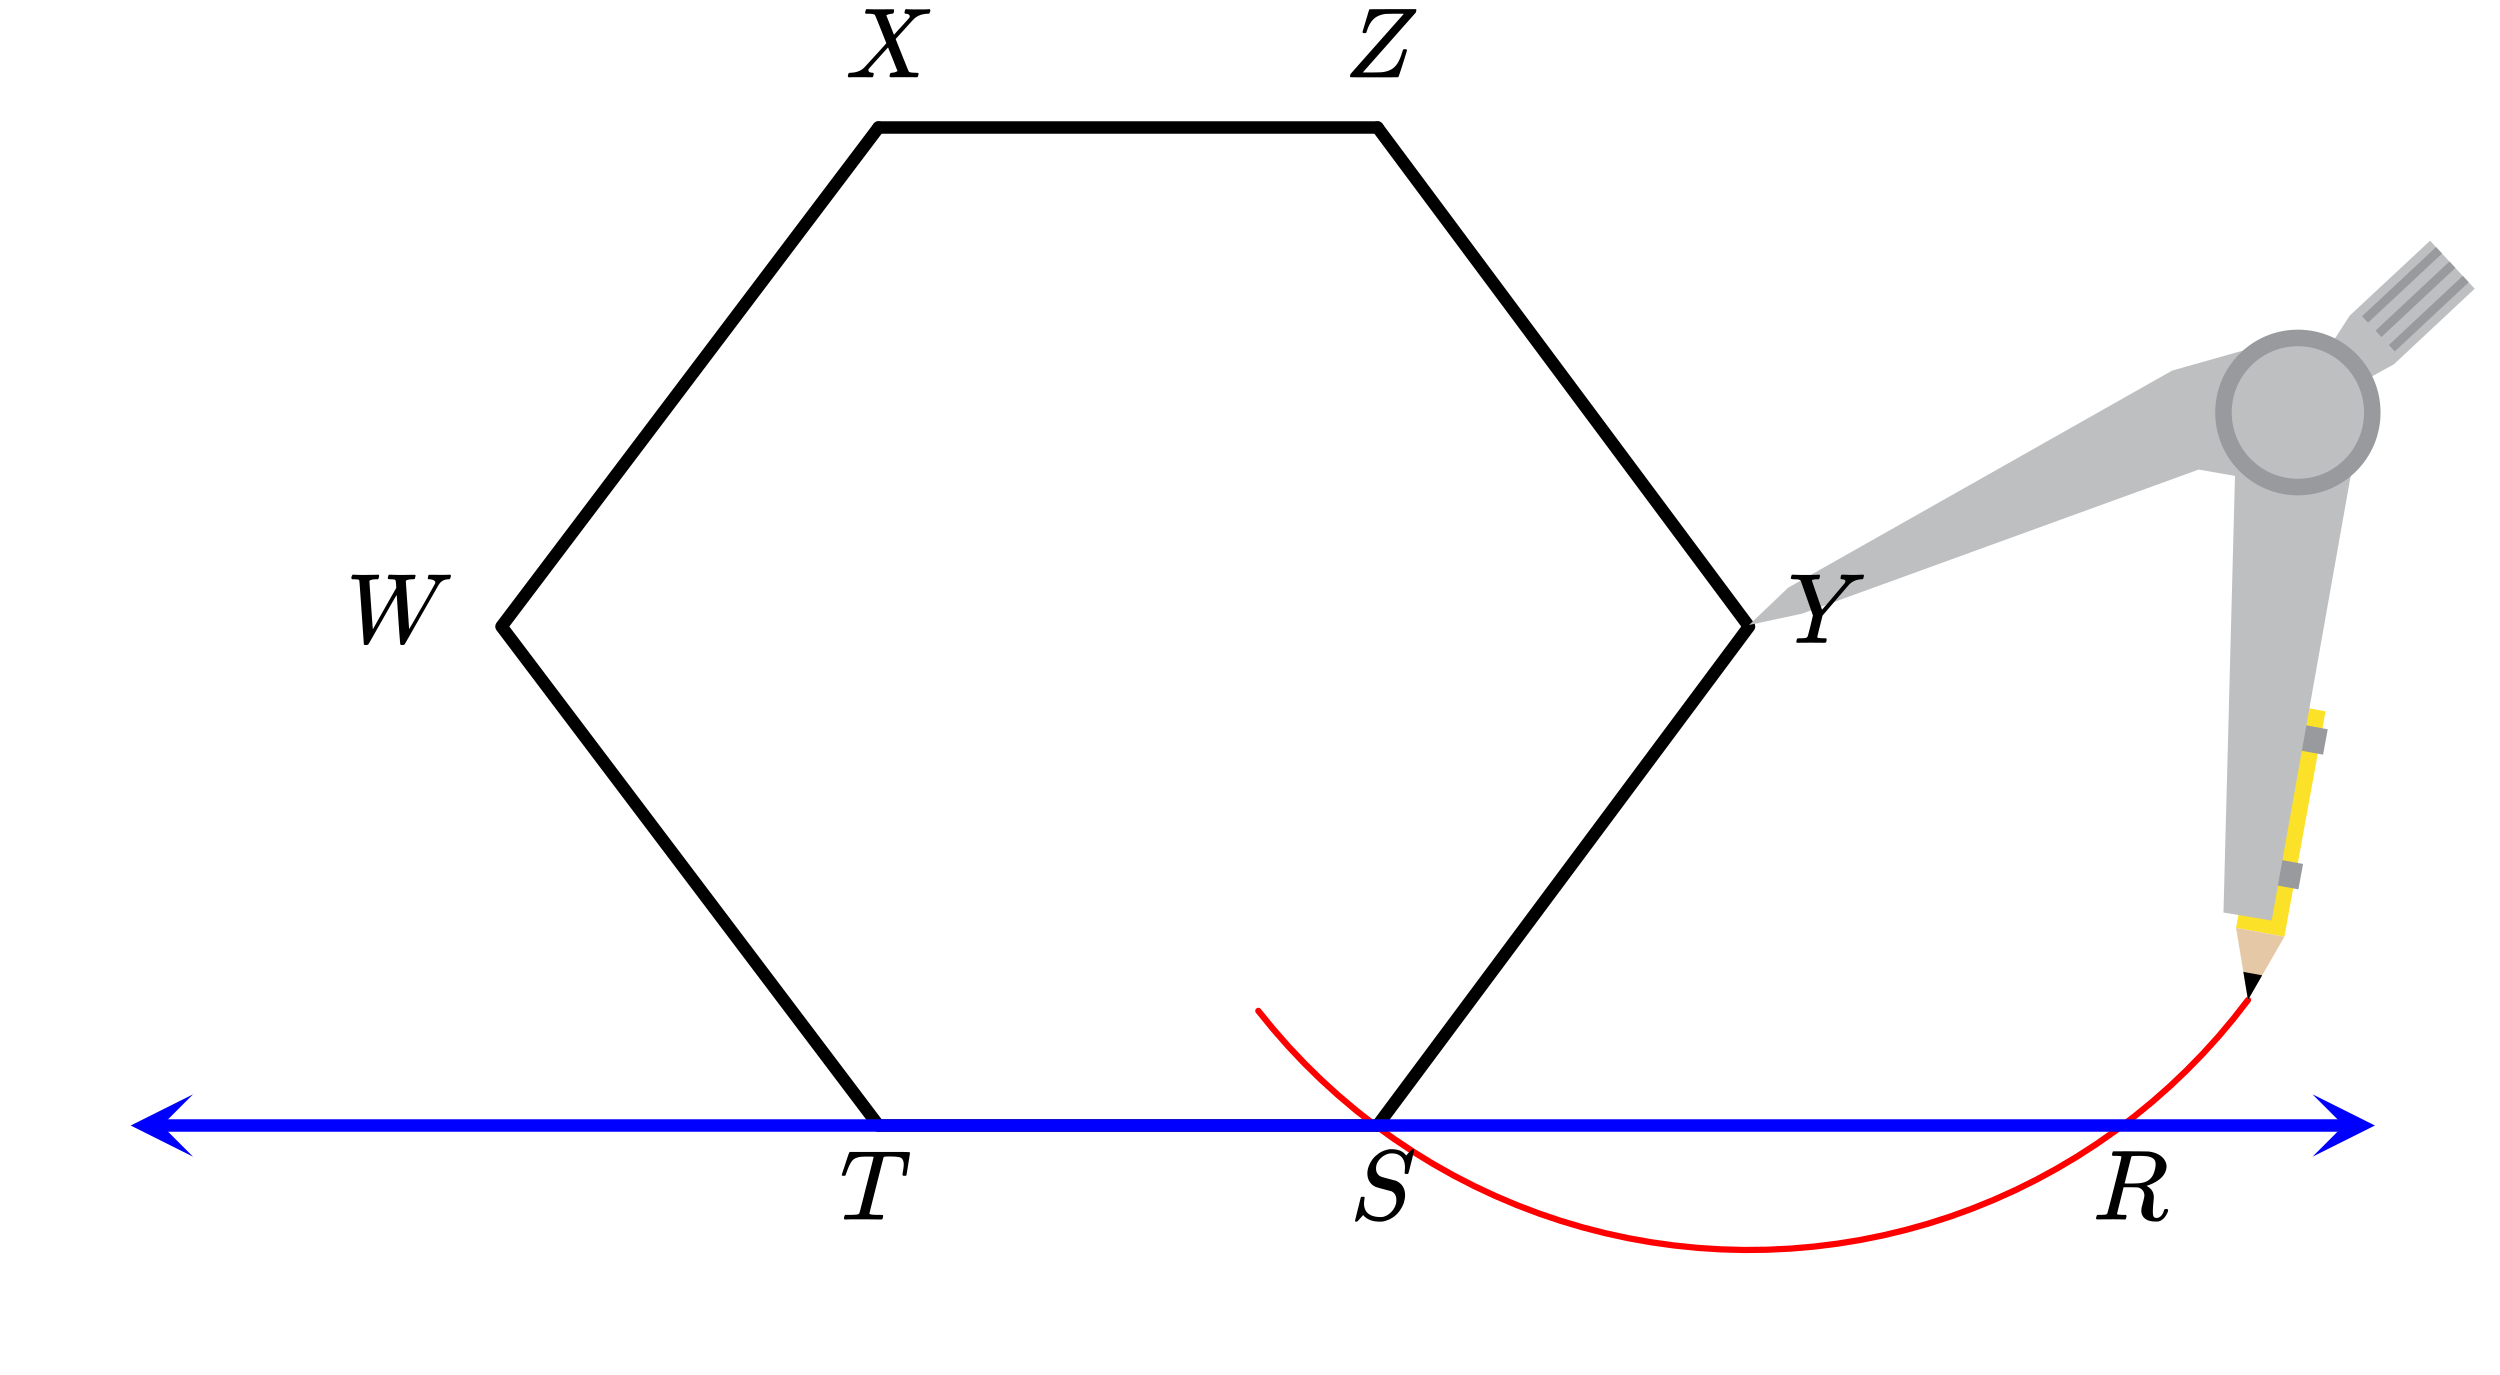 <svg xmlns="http://www.w3.org/2000/svg" width="450" height="247.5" viewBox="0 0 450 248"><defs><clipPath id="a"><path d="M23.113 197.375H35V209H23.113zm0 0"/></clipPath><clipPath id="b"><path d="M416.637 197.375H428V209h-11.363zm0 0"/></clipPath></defs><path fill="#fff" d="M0 0h450v248H0z"/><path d="M158 203l-68-90M90 113l68-90" fill="red" stroke-width="2.25" stroke-linecap="round" stroke="#000"/><path d="M158 23h90" fill="none" stroke-width="2.25" stroke-linecap="round" stroke="#000"/><path d="M248 23l67 90M315 113l-67 90" fill="red" stroke-width="2.25" stroke-linecap="round" stroke="#000"/><path d="M248 203h-90" fill="none" stroke-width="2.25" stroke-linecap="round" stroke="#000"/><path d="M322 106l69-39M391 67l18-5M409 62l5 12M414 74l-2 14M412 88l-16-3M396 85l-71 26M325 111l-10 2M315 113l7-7M419 64l4-7M423 57l15-14M438 43l8 9M446 52l-15 14M431 66l-6 3M425 69l-11 5M414 74l5-10M439 45l1 1M440 46l-13 12M427 58l-1-1M426 57l13-12M441 47l1 1M442 48l-13 13M429 61l-1-1M428 60l13-13M444 50l1 1M445 51l-14 12M431 63l-1-1M430 62l14-12M412 169l-9-2M403 167l7-40M410 127l9 1M419 128l-7 41M405 180l-2-13M403 167l9 2M412 169l-7 11M405 180l-1-5M404 175l4 1M408 176l-3 4M419 136l-6-1M413 135l1-5M414 130l5 2M414 160l-5-1M409 155l6 1M415 156l-1 4M425 76l-16 90M409 166l-8-1M401 165l2-87M403 78l11-4M414 74l11 2M226.941 181.977l2.66 3.265-.437.356.426-.371 2.777 3.164-.422.37.407-.386 2.898 3.059-.41.386.394-.402 3.008 2.95-.394.402.379-.418 3.113 2.835-.375.415.36-.43 3.218 2.715-.36.43.344-.442 3.32 2.59-.347.445.328-.457 3.414 2.465-.328.457.309-.469 3.504 2.336-.313.469.293-.48 3.59 2.207-.297.476.277-.488 3.668 2.066-.277.492.258-.5 3.742 1.926-.258.5.238-.508 3.809 1.786-.238.511.219-.52 3.875 1.645-.22.516.2-.524 3.934 1.496-.2.528.18-.535 3.984 1.351-.18.531.16-.539 4.036 1.2-.16.539.14-.547 4.075 1.047-.14.547.12-.551 4.11.89-.118.551.098-.554 4.145.738-.102.554.078-.558 4.168.586-.078.555.059-.56 4.183.427-.055.558.036-.558 4.199.265-.04.563.016-.563 4.207.114-.015.562-.004-.562 4.207-.047.004.562-.027-.562 4.203-.203.027.558-.047-.558 4.192-.364.046.563-.07-.559 4.176-.52.07.56-.09-.555 4.153-.672.09.554-.11-.55 4.125-.832.11.55-.133-.546 4.093-.98.13.546-.15-.543 4.052-1.137.152.543-.172-.535 4.004-1.289.172.54-.191-.532 3.957-1.434.191.528-.211-.524 3.898-1.582.211.524-.23-.516 3.836-1.727.234.512-.25-.504 3.77-1.87.25.503-.27-.492 3.7-2.012.265.492-.285-.48 3.621-2.149.285.485-.305-.473 3.54-2.285.304.473-.324-.461 3.45-2.41.323.46-.34-.449 3.36-2.539.34.445-.36-.433 3.262-2.664.356.433-.371-.422 3.16-2.785.37.422-.386-.406 3.05-2.902.388.41-.403-.395 2.942-3.015.402.394-.414-.379 2.828-3.12.414.378-.43-.363 2.707-3.223.434.36-.445-.344 2.586-3.324a.565.565 0 0 1 .789-.102.57.57 0 0 1 .101.793l-2.59 3.324a.054.054 0 0 0-.011.016l-2.707 3.226a.03.03 0 0 0-.016.016l-2.828 3.121-.016.016-2.941 3.011c-.004.004-.008.012-.016.016l-3.05 2.902-.016.012-3.16 2.785c-.004.004-.008.012-.016.016l-3.258 2.664c-.007.004-.011.008-.02.012l-3.355 2.543-.015.011-3.453 2.41-.016.012-3.54 2.285a.03.03 0 0 1-.015.008l-3.62 2.149-.02.011-3.696 2.012c-.007.004-.015.004-.02.008l-3.769 1.871a.066.066 0 0 1-.02.008l-3.84 1.73c-.003.004-.01.004-.019.008l-3.898 1.582a.03.03 0 0 1-.02.008l-3.953 1.437c-.008.004-.015.004-.023.008l-4.004 1.285c-.008.004-.016.004-.02.008l-4.054 1.133c-.004.004-.012.004-.02.008l-4.09.98c-.007.004-.015.004-.02.008l-4.124.828c-.008 0-.016.004-.024.004l-4.152.672c-.008.004-.016.004-.02.004l-4.175.52h-.024l-4.191.363h-.02l-4.203.203c-.008.004-.012.004-.02.004l-4.206.043c-.004.004-.004.004-.008.004s-.008-.004-.016-.004l-4.203-.11h-.023l-4.2-.27c-.003 0-.011 0-.02-.003l-4.183-.426h-.023l-4.168-.582c-.004-.004-.012-.004-.02-.004l-4.14-.738c-.008 0-.016-.004-.024-.004l-4.11-.895c-.007 0-.015-.003-.023-.003h.004l-4.078-1.047c-.008 0-.011-.004-.02-.004l-4.034-1.2c-.004-.003-.012-.003-.02-.007l-3.984-1.348a.03.03 0 0 1-.02-.008l-3.933-1.496c-.008-.004-.016-.004-.02-.008L269 216.215c-.008 0-.012-.004-.02-.008l-3.808-1.785a.085.085 0 0 1-.02-.012l-3.742-1.926-.02-.011-3.663-2.067a.085.085 0 0 1-.02-.011l-3.586-2.204-.02-.011-3.5-2.336-.019-.012-3.41-2.469c-.008-.004-.012-.008-.02-.011l-3.316-2.59-.016-.016-3.218-2.715a.054.054 0 0 1-.016-.011l-3.117-2.836-.016-.012-3.008-2.95-.015-.015-2.895-3.059c-.004-.003-.008-.007-.012-.015l-2.78-3.164c-.005-.004-.009-.012-.013-.016l-2.66-3.266a.564.564 0 0 1 .082-.792.56.56 0 0 1 .79.082zm0 0" fill="red"/><path d="M28.625 201.875h393.75v2.25H28.625zm0 0" fill="#00f"/><g clip-path="url(#a)"><path d="M34.363 197.375L23.113 203l11.25 5.625L28.738 203zm0 0" fill="#00f"/></g><g clip-path="url(#b)"><path d="M416.637 197.375l11.25 5.625-11.25 5.625 5.625-5.625zm0 0" fill="#00f"/></g><path d="M315 112.727l7.074-6.735 69.23-39.148 17.317-4.895L414 74.4l-1.758 13.124-16.137-2.832-71.558 25.993zm0 0M414 74.398l4.77-10.375 4.57-7.085 14.5-13.524 8.047 8.66-14.578 13.637-6.086 3.344zm0 0" fill="#bdbfc1"/><path d="M425.574 57.04l13.344-12.474 1.082 1.16L426.656 58.2zm0 0M427.992 59.637l13.344-12.473 1.066 1.156-13.332 12.47zm0 0M430.406 62.227l13.332-12.47 1.078 1.153-13.332 12.469zm0 0" fill="#989a9d"/><path d="M418.988 128.3l-7.418 40.645-8.718-1.59 7.43-40.66zm0 0" fill="#fce129"/><path d="M411.57 168.945L405 180.363l-2.148-13.008zm0 0" fill="#e5c8a5"/><path d="M407.555 175.914l-2.555 4.45-.836-5.071zm0 0"/><path d="M419.387 131.535l-.844 4.582-5.543-1.015.613-4.625zm0 0M414.934 155.824l-.84 4.586-5.547-1.015.613-4.625zm0 0" fill="#989a9d"/><path d="M414 74.398l11.34 1.211-16.063 90.426-8.699-1.445 2.274-86.192zm0 0" fill="#bdbfc1"/><path d="M428.91 74.398c0 8.254-6.676 14.946-14.91 14.946s-14.91-6.692-14.91-14.946c0-8.25 6.676-14.941 14.91-14.941s14.91 6.691 14.91 14.941zm0 0" fill="#989a9d"/><path d="M425.93 74.398c0 6.606-5.34 11.957-11.93 11.957s-11.93-5.351-11.93-11.957c0-6.601 5.34-11.953 11.93-11.953s11.93 5.352 11.93 11.953zm0 0" fill="#bdbfc1"/><path d="M252.953 210.59c0-.82-.207-1.453-.617-1.899-.41-.441-1.008-.664-1.79-.664-.667 0-1.3.274-1.905.813-.606.543-.907 1.183-.907 1.922 0 .375.094.695.282.96.187.266.433.446.734.54.031.023.445.14 1.242.351.797.215 1.2.32 1.211.32.188.044.418.165.688.36.718.512 1.078 1.277 1.078 2.297 0 .312-.047.652-.14 1.015a3.544 3.544 0 0 1-.36.985c-.739 1.48-1.903 2.387-3.485 2.719a4.312 4.312 0 0 1-.625.03c-1.187 0-2.109-.327-2.765-.984l-.188-.203-.5.563c-.332.375-.52.574-.554.594-.036.023-.098.03-.18.03-.156 0-.234-.046-.234-.14 0-.031.347-1.441 1.046-4.234.02-.07.141-.11.36-.11h.234a.424.424 0 0 1 .102.125c.004.024-.008.122-.04.297-.05.305-.077.61-.077.922.042.781.324 1.363.843 1.742.52.383 1.235.57 2.14.57.114 0 .263-.007.438-.03.563-.133 1.067-.438 1.516-.907.45-.469.734-1.004.86-1.61.019-.1.03-.288.03-.562 0-.77-.312-1.289-.937-1.562-.074-.008-.504-.121-1.297-.336-.793-.211-1.203-.328-1.234-.352a2.31 2.31 0 0 1-1.274-.906c-.316-.445-.476-.984-.476-1.61 0-.6.168-1.226.508-1.866.34-.641.754-1.137 1.242-1.493.605-.52 1.34-.847 2.203-.984.05-.008.121-.016.203-.016h.203c1.25 0 2.125.383 2.625 1.141l1.063-1.14c.011 0 .035 0 .07-.008.035-.004.066-.008.086-.008.156 0 .234.043.234.125 0 .086-.168.812-.507 2.187-.34 1.375-.528 2.082-.563 2.117-.035.04-.133.055-.289.055-.238 0-.36-.055-.36-.172 0-.07.005-.129.016-.172 0-.062.008-.191.024-.39.015-.196.023-.336.023-.422zm0 0M158.469 219.95c-.324 0-.86-.005-1.61-.016-.75-.008-1.332-.016-1.75-.016-1.55 0-2.535.012-2.953.031h-.281a.6.6 0 0 1-.11-.156c-.011-.031.005-.14.048-.328.042-.156.097-.27.171-.344h.516c.719 0 1.203-.016 1.453-.047.207-.02.36-.054.453-.11.012-.019.02-.03.031-.03.063-.032.122-.149.18-.36.059-.207.301-1.144.727-2.812.199-.82.363-1.489.5-2 .844-3.301 1.265-4.989 1.265-5.063 0-.062-.175-.094-.53-.094h-.548c-.812 0-1.344.04-1.594.11-.511.105-.902.312-1.171.625-.325.367-.676 1.101-1.063 2.203-.082.262-.144.414-.18.46-.035.048-.117.071-.242.071h-.062c-.156 0-.254-.015-.29-.047-.034-.03-.054-.062-.054-.093 0-.07.184-.645.547-1.72.262-.831.48-1.491.656-1.984.074-.226.152-.382.234-.468h8.438c1.605 0 2.406.031 2.406.093v.016l.016.016v.047c0 .074-.106.757-.313 2.054-.207 1.297-.316 1.953-.328 1.961 0 .043-.027.074-.078.094-.02.023-.11.031-.266.031-.074 0-.128 0-.171-.008-.043-.004-.067-.007-.078-.015-.012-.004-.028-.024-.055-.055-.028-.031-.043-.05-.055-.062 0-.082.016-.243.047-.485.113-.644.172-1.117.172-1.422 0-.27-.035-.496-.11-.68a1.345 1.345 0 0 0-.242-.413c-.09-.094-.25-.164-.484-.22a4.33 4.33 0 0 0-.61-.093c-.171-.008-.449-.02-.835-.031-.551 0-.903.008-1.047.023-.145.016-.25.063-.313.133-.011.012-.437 1.688-1.281 5.031-.844 3.344-1.266 5.043-1.266 5.094 0 .086.078.137.235.156.176.055.629.086 1.36.094.405 0 .648.008.726.016.078.011.129.047.148.11.012.042 0 .148-.031.312-.05.21-.106.336-.156.375l-.047.015h-.125zm0 0M63.047 104.48c-.082-.082-.125-.148-.125-.203 0-.257.078-.468.234-.625h.219c.5.032 1.098.047 1.797.047.113 0 .305 0 .57-.008.266-.004.465-.007.602-.007.156 0 .344 0 .562-.008.219-.004.387-.008.508-.016.121-.004.195-.008.227-.008h.171c.075.075.114.125.118.157.004.03-.008.14-.04.328-.05.168-.109.281-.171.343h-.375a3.848 3.848 0 0 0-.86.11c-.175.074-.28.14-.312.203 0 .086.098 1.535.297 4.352.199 2.82.308 4.27.328 4.351 1.863-3.312 3.27-5.797 4.219-7.453l-.032-.656c-.03-.508-.093-.782-.187-.813-.063-.05-.313-.082-.75-.094-.332 0-.512-.039-.531-.125-.032-.039-.028-.14.015-.296.051-.239.106-.368.156-.391a5.75 5.75 0 0 1 .563 0 49.971 49.971 0 0 0 2.945.016c.473-.008.805-.016.992-.016.208 0 .313.043.313.125 0 .055-.02.16-.055.32-.035.164-.058.25-.07.258-.031.074-.188.11-.469.11-.625.023-1 .109-1.125.265-.031.043-.043.086-.031.125 0 .149.098 1.578.29 4.297.19 2.719.288 4.152.288 4.297l.031-.047c.02-.04.059-.106.118-.195.058-.086.128-.203.21-.344l.313-.531a78.08 78.08 0 0 0 .969-1.71c.207-.376.441-.775.703-1.204 1.543-2.727 2.324-4.13 2.351-4.204a.489.489 0 0 0 .04-.156c0-.187-.118-.332-.352-.437a1.846 1.846 0 0 0-.742-.157c-.176 0-.266-.062-.266-.187 0-.031.016-.11.047-.234a.443.443 0 0 0 .023-.118c.004-.046.012-.082.016-.109a.186.186 0 0 1 .031-.07.362.362 0 0 1 .055-.055.22.22 0 0 1 .086-.031c.035-.004.086-.008.148-.008.22 0 .551.004 1 .008.45.008.778.008.985.008.793 0 1.3-.008 1.531-.032.168 0 .25.07.25.203 0 .075-.027.18-.078.32a.974.974 0 0 1-.11.243c-.03.043-.09.062-.171.062-.762 0-1.344.282-1.75.844-.082.137-.13.211-.141.219l-3.047 5.328c-2.02 3.555-3.035 5.336-3.047 5.344-.074.086-.219.125-.437.125-.176 0-.285-.024-.328-.078-.043-.04-.16-1.524-.36-4.446-.199-2.921-.297-4.421-.297-4.507l-.218.328c-.262.437-1.028 1.777-2.297 4.015-.375.657-.785 1.383-1.235 2.172-.449.793-.78 1.38-1 1.758-.218.383-.332.578-.343.586-.075.117-.23.172-.47.172-.23 0-.355-.04-.374-.125 0-.031-.133-1.945-.399-5.75-.265-3.8-.402-5.707-.414-5.719a.253.253 0 0 0-.18-.203c-.097-.031-.335-.05-.71-.063zm0 0M152.75 13.95c-.188 0-.281-.067-.281-.204 0-.039.015-.133.047-.281.05-.164.097-.262.132-.29.036-.023.149-.042.336-.054 1.032-.031 1.844-.344 2.438-.937.113-.114.808-.871 2.086-2.274 1.277-1.398 1.91-2.105 1.898-2.117-1.312-3.332-2-5.031-2.062-5.094-.106-.133-.48-.207-1.125-.219h-.516c-.074-.07-.113-.125-.117-.156a1.56 1.56 0 0 1 .055-.328c.043-.156.097-.27.172-.344h.25c.417.024 1.144.032 2.187.032.262 0 .645 0 1.148-.008.504-.004.88-.008 1.118-.008.125 0 .203.012.234.031.031.024.047.063.047.125 0 .293-.043.48-.125.563-.02.062-.121.093-.297.093-.457.055-.77.149-.938.282l-.03.031c.53 1.312.988 2.477 1.374 3.484l.953-1.062a70.799 70.799 0 0 0 1.344-1.469 5.94 5.94 0 0 0 .484-.562.386.386 0 0 0 .063-.297c-.031-.176-.172-.301-.422-.375a.968.968 0 0 1-.234-.032c-.114 0-.196-.023-.242-.07-.047-.047-.043-.183.007-.414.043-.156.098-.27.172-.344h.219c.281.032 1 .047 2.156.047 1.051 0 1.653-.015 1.797-.047h.14c.083.086.126.153.126.203 0 .094-.028.211-.086.352a1.46 1.46 0 0 1-.133.273h-.281c-.926.032-1.688.293-2.281.782a1.328 1.328 0 0 1-.188.172l-.094.093c-.05.043-.594.637-1.625 1.782l-1.562 1.718c0 .024.191.508.57 1.461.379.953.77 1.922 1.164 2.907.395.984.613 1.5.656 1.539.125.117.489.18 1.094.187.426 0 .64.047.64.14 0 .137-.042.329-.124.579-.043.062-.14.094-.297.094-.176 0-.496 0-.953-.008-.457-.004-.871-.008-1.235-.008-.363 0-.793.004-1.28.008-.49.008-.833.008-1.032.008-.156 0-.25-.032-.281-.094-.032-.031-.028-.145.015-.344.051-.176.094-.281.125-.312.031-.032.121-.051.266-.063a2.27 2.27 0 0 0 .687-.14c.207-.094.313-.157.313-.188-.012 0-.293-.703-.844-2.11l-.86-2.124c-.011 0-.573.625-1.695 1.867a157.132 157.132 0 0 0-1.695 1.898.463.463 0 0 0-.156.328c0 .23.176.383.531.453l.102.008a.83.83 0 0 0 .117.008c.137 0 .203.063.203.188 0 .062-.016.164-.047.296-.031.157-.066.25-.101.282-.036.031-.13.047-.274.047-.23 0-.582 0-1.062-.008-.48-.004-.84-.008-1.078-.008-.938 0-1.543.012-1.813.031zm0 0M243.047 13.809c0-.188.035-.348.11-.485 0-.008 1.59-1.804 4.765-5.39 3.176-3.582 4.781-5.391 4.812-5.422l-.187-.032h-1.328a63.048 63.048 0 0 0-1.766.032c-.918.125-1.633.433-2.148.922-.516.492-.914 1.183-1.196 2.078-.011.031-.023.066-.039.101l-.039.102a.531.531 0 0 0-.023.078c-.004.023-.008.039-.008.047l-.016.047c-.043.062-.156.093-.343.093-.207 0-.328-.062-.36-.187l.578-1.938c.094-.312.192-.636.29-.976.097-.336.175-.598.234-.781.058-.18.086-.278.086-.29.031-.07.062-.113.094-.124.03-.02 1.433-.032 4.203-.032h4.156c.062.063.094.11.094.141 0 .023-.036.18-.11.469a6911.527 6911.527 0 0 0-9.515 10.75l-.063.062h1.61c1.136-.02 1.75-.035 1.843-.047.887-.101 1.582-.359 2.094-.773.512-.41.934-1.055 1.266-1.93.082-.187.175-.46.28-.828.095-.289.161-.469.204-.531.043-.063.121-.094.234-.094h.063c.262 0 .39.07.39.203 0 .043-.246.852-.742 2.422-.496 1.574-.773 2.383-.836 2.422-.03.023-1.472.031-4.328.031-2.844 0-4.281-.008-4.312-.031a.186.186 0 0 1-.047-.11zm0 0M332.766 103.676a21.52 21.52 0 0 0 2.023 0c.348-.016.586-.024.711-.024.156 0 .234.059.234.172 0 .043-.02.14-.062.297-.043.156-.067.242-.078.25-.02.074-.145.11-.375.11-.864.062-1.567.367-2.11.906-.105.105-.941 1.078-2.515 2.922l-2.328 2.718-.47 1.875c-.323 1.293-.483 1.965-.483 2.016 0 .137.406.203 1.218.203.207 0 .34.008.39.024.052.015.079.07.079.164 0 .25-.035.43-.11.53-.03.063-.128.095-.296.095-.219 0-.582 0-1.086-.008-.504-.004-.95-.008-1.336-.008-.387 0-.824.004-1.313.008-.488.008-.828.008-1.015.008-.207 0-.313-.04-.313-.125 0-.051.02-.157.055-.32.035-.16.059-.247.07-.259.02-.07.246-.109.672-.109.469-.008.777-.031.922-.07a.452.452 0 0 0 .313-.242c.042-.051.218-.696.53-1.938l.438-1.86c-.488-1.406-1.222-3.5-2.203-6.28a.816.816 0 0 0-.344-.196c-.113-.023-.379-.043-.796-.055-.426 0-.641-.062-.641-.187 0-.02.015-.102.047-.25.05-.207.105-.332.156-.375.031-.008.121-.016.266-.016.574.032 1.222.047 1.953.047 1.469 0 2.316-.015 2.547-.047h.171c.075.075.114.125.118.157.004.03-.008.14-.04.328a.827.827 0 0 1-.187.343h-.219c-.668 0-1 .079-1 .235 0 .062.301.95.899 2.656.597 1.711.902 2.57.914 2.578l.062-.047c.043-.05.114-.132.211-.25.098-.113.227-.257.383-.43a40.17 40.17 0 0 0 1.344-1.57c1.281-1.5 1.969-2.312 2.062-2.437.106-.156.157-.285.157-.39 0-.196-.192-.313-.579-.345-.207 0-.312-.062-.312-.187 0-.02.016-.102.047-.25.031-.176.062-.285.094-.328.03-.04.113-.063.25-.063.168 0 .457.008.875.024zm0 0M382.172 208.637c0-.008-.008-.024-.024-.04-.015-.015-.035-.023-.054-.03a.26.26 0 0 1-.07-.032.333.333 0 0 0-.11-.031c-.047-.004-.09-.008-.125-.008h-.14c-.06 0-.11 0-.157-.008a2.047 2.047 0 0 0-.172-.008h-.18c-.292 0-.464-.003-.523-.015-.058-.008-.097-.047-.117-.11-.031-.039-.027-.148.016-.328.05-.218.105-.336.156-.359.02-.008 1.066-.016 3.14-.016 2.063.012 3.176.028 3.344.047 1.094.156 1.922.531 2.485 1.125.449.48.671 1.012.671 1.594 0 .125-.027.309-.078.547-.28 1.074-1.16 1.937-2.64 2.594-.531.21-.832.312-.906.312l.125.078c.8.461 1.203 1.121 1.203 1.985 0 .148-.032.53-.094 1.156a16.81 16.81 0 0 0-.078 1.422c0 .418.043.715.125.89.082.18.27.266.562.266.168 0 .27-.016.313-.047.457-.176.781-.578.969-1.203.062-.164.113-.266.148-.305.035-.035.129-.054.273-.054.239 0 .36.074.36.218 0 .22-.145.563-.438 1.032-.355.523-.77.851-1.25.984a2.847 2.847 0 0 1-.531.031c-1.25 0-2.059-.375-2.422-1.125a1.55 1.55 0 0 1-.187-.719c0-.132.004-.242.007-.32.004-.078.016-.164.032-.265.015-.098.027-.172.039-.22.011-.046.039-.148.086-.304a3.41 3.41 0 0 0 .101-.406c.188-.688.281-1.125.281-1.313 0-.601-.261-1.05-.78-1.343a1.427 1.427 0 0 0-.446-.141c-.121-.008-.543-.02-1.274-.031h-1.25l-.578 2.343c-.394 1.586-.593 2.387-.593 2.407 0 .086.02.133.062.14.082.043.41.075.985.094H383c.05.086.082.137.094.156.011.024-.004.133-.047.328-.043.157-.098.274-.172.344h-.281a60.564 60.564 0 0 0-2.36-.031c-.28 0-.68.004-1.195.008-.516.008-.894.008-1.133.008-.207 0-.312-.055-.312-.172 0-.02.015-.102.047-.25.062-.227.125-.352.187-.375.05-.008.14-.016.266-.016h.11c.323 0 .683-.016 1.077-.047.168-.039.281-.113.344-.219.043-.05.477-1.718 1.305-5.007.828-3.286 1.242-5.024 1.242-5.211zm5.89.468a1.899 1.899 0 0 0-1-.507c-.406-.078-.988-.118-1.75-.118-.136 0-.28.004-.437.008-.156.008-.293.008-.406.008h-.188c-.156.012-.265.063-.328.156a947.725 947.725 0 0 0-1.203 4.797c0 .012.41.016 1.234.016.938-.008 1.563-.05 1.875-.125.782-.133 1.38-.488 1.797-1.063.2-.27.364-.632.492-1.086.13-.453.196-.855.196-1.21 0-.376-.094-.665-.281-.876zm0 0"/></svg>